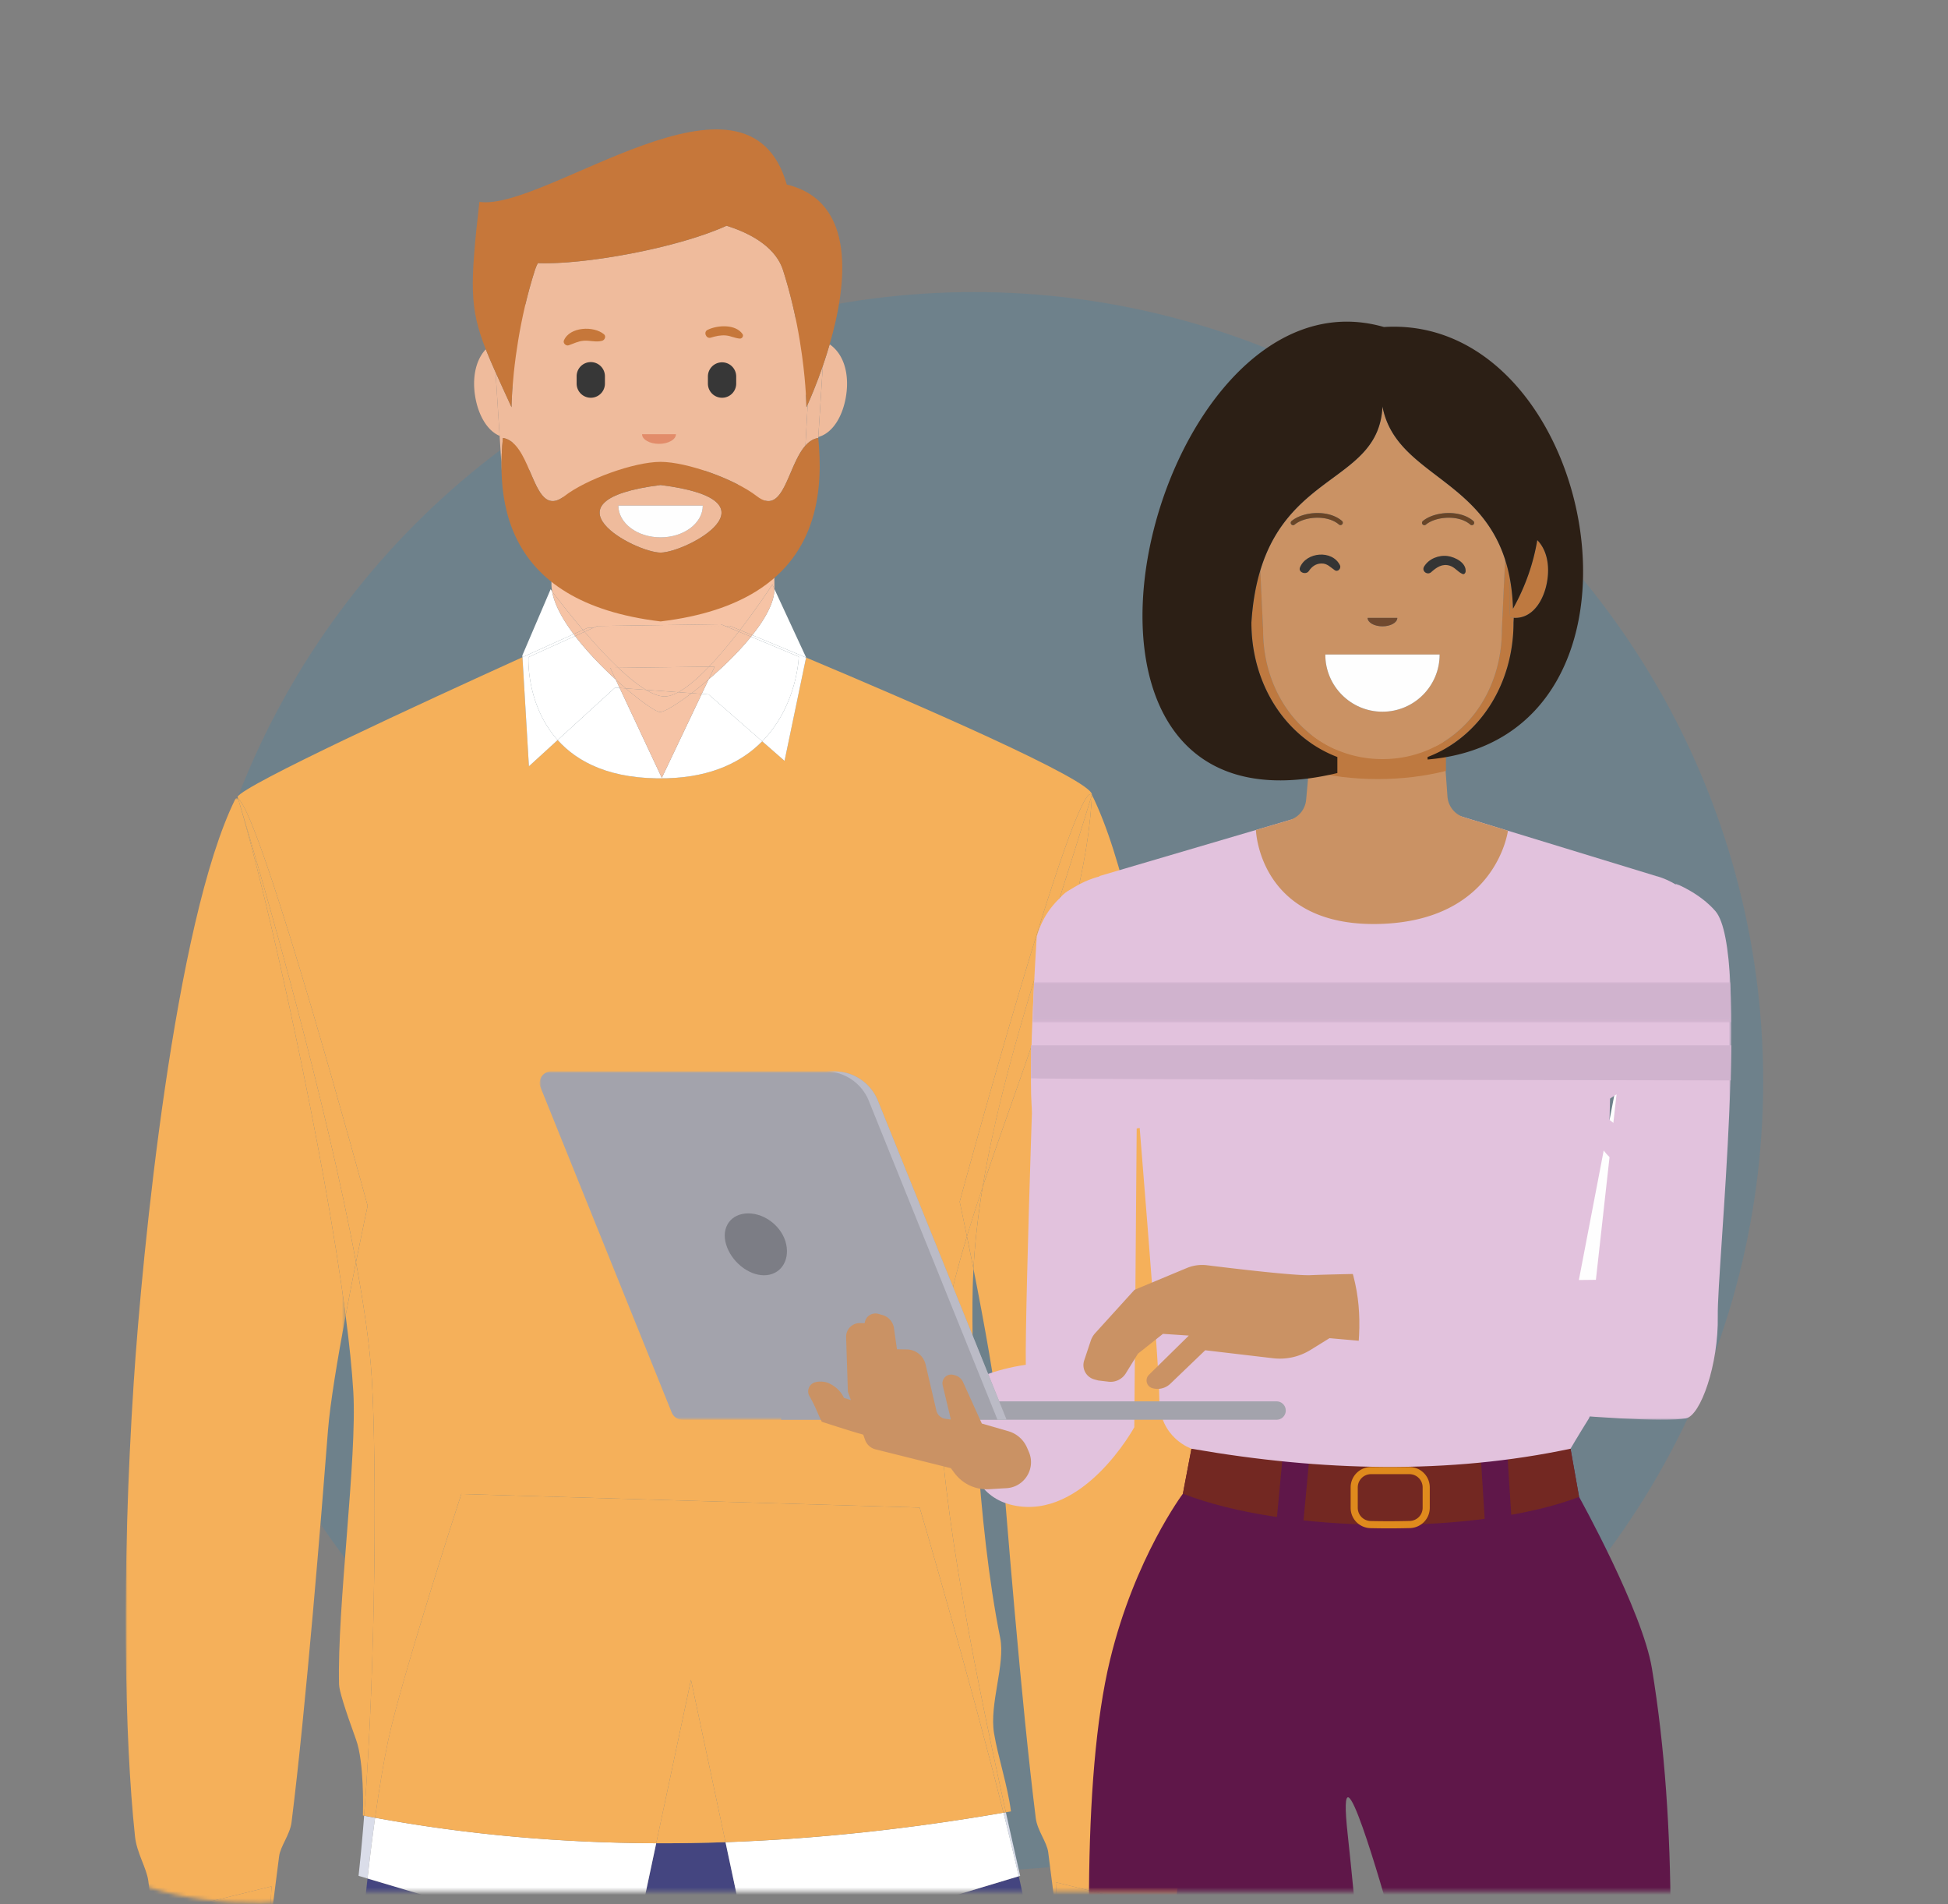 <svg viewBox="0 0 527 515" xmlns="http://www.w3.org/2000/svg"><rect x="0" y="0" width="527" height="515" fill="#808080" stroke="none"/><mask id="a" fill="#fff"><path d="M531.276 511.628c4.649-16.556 18.09-216.263 18.09-234.307 0-106.018-33.017-269.459-138.913-269.459-30.312 0-278.741-26.54-317.802 24.766-97.397 127.929-202.289 520.484 5.104 479z" fill-rule="evenodd"/></mask><mask id="b" fill="#fff"><path d="M0 0h59.505v307.533H0z" fill-rule="evenodd"/></mask><mask id="c" fill="#fff"><path d="M0 0h126.321v94.224H0z" fill-rule="evenodd"/></mask><mask id="d" fill="#fff"><path d="M0 0h95.156v144.99H0z" fill-rule="evenodd"/></mask><mask id="e" fill="#fff"><path d="M0 0h189.123v10.88H0z" fill-rule="evenodd"/></mask><g fill="none" fill-rule="evenodd"><circle cx="263.5" cy="292.5" fill="#2c8abb" opacity=".2" r="213.5"/><g mask="url(#a)"><path d="M278.888 765.096c2.19-40.906 2.75-127.801 2.367-183.55a1.985 1.985 0 01-.39-.766l.337-6.137c-.022-2.53-.046-4.98-.072-7.343l-.013-1.108c-.175-15.317-.436-26.854-.76-32.226-.335-5.507-2.152-15.044-4.755-26.481l-72.712 21.894-6.619-31.117c-6.269.219-12.516.316-18.74.292l-6.559 30.825-71.547-21.29c-2.856 25.497-4.663 54.216-3.974 70.635 1.932 46.03 17.7 179.697 17.61 183.437-.566 23.766 16.105 121.713 23.764 165.294l37.828-1.962c-1.384-38.392-4.1-119.99-3.74-159.573h-.002l.001-.012c.01-.984.02-1.95.032-2.88a5.41 5.41 0 01.147-1.152l.485-10.963c-.1-.255-.19-.483-.264-.658.013-.296.03-.61.043-.908.083-.144.193-.326.314-.526l.775-17.48c3.16-43.175 10.923-102.965 19.508-135.513 7.48 42.952 20.99 101.189 24.937 138.995.08.763.106 1.527.082 2.289l.701 19.732c.17 1.159.251 2.332.241 3.51-.54 65.466 12.051 135.53 19.312 170.318l43.43-4.96c-3.653-38.84-4.304-113.242-1.767-160.616" fill="#444580"/><path d="M272.122 490.177l-.648.11a843.8 843.8 0 014.128 17.198l.39-.118a2593.169 2593.169 0 01-3.87-17.19M98.511 491.103a502.17 502.17 0 01-1.51 16.265l2.424.72a610.076 610.076 0 012.054-16.434c-.989-.183-1.98-.362-2.968-.551" fill="#dadde9"/><path d="M177.53 498.554c-25.75-.101-51.116-2.317-76.05-6.9a610.076 610.076 0 00-2.054 16.435l71.547 21.29zM196.272 498.262l6.619 31.117 72.712-21.894a837.478 837.478 0 00-4.13-17.198c-25.38 4.377-50.46 7.111-75.202 7.975" fill="#fff"/><path d="M268.928 468.846c-1.335-8.013 3.102-18.66 1.651-25.865-6.225-30.912-7.902-74.586-7.429-94.654.04-1.7.116-3.406.21-5.118-.64-3.235-1.245-6.222-1.774-8.805-4.23 14.05-7.204 27.022-7.462 37.954-.64 27.19 8.097 73.113 17.998 117.819.46-.08.92-.155 1.38-.236-.886-6.925-3.513-14.727-4.574-21.095M64.268 215.519l.156.52h.002c-.053-.17-.107-.351-.158-.52M100.588 372.908c-.514-8.683-2.07-19.534-4.283-31.518-.876 4.373-1.848 9.343-2.8 14.442 1.004 7.695 1.727 14.668 2.075 20.56 1.073 18.126-4.402 58.151-3.852 79.245.04 1.576 1.485 6.318 4.586 14.86 2.228 6.134 1.917 18.94 1.867 20.544l.33.061c3.232-41.514 3.386-96.09 2.077-118.194M177.53 498.554c6.225.024 12.472-.073 18.742-.292l-9.34-43.908z" fill="#f5b05a"/><path d="M104.99 470.864c3.604-17.035 19.81-66.771 19.81-66.771l124.005 3.668s13.323 45.17 22.669 82.527l.648-.111c-9.9-44.706-18.64-90.627-17.997-117.82.258-10.931 3.23-23.902 7.46-37.953-1.16-5.67-1.957-9.372-1.957-9.372s31.367-115.565 35.772-110.063c.386-3.88-48.477-25-77.327-37.115l-5.827 27.944-6.046-5.291c-5.283 5.369-13.37 9.657-25.792 9.998-15.131.414-24.158-4.338-29.543-10.341l-7.774 7.1-1.751-29.498c-26.932 12.215-75.484 34.577-77.072 37.753.05.169.105.35.158.522 6.377 4.53 35.03 110.09 35.03 110.09s-1.377 6.402-3.151 15.26c2.214 11.984 3.769 22.835 4.283 31.518 1.309 22.102 1.155 76.68-2.077 118.194.989.19 1.979.368 2.969.55 1.105-7.902 2.293-15.037 3.51-20.79" fill="#f5b05a"/><path d="M248.805 407.761L124.8 404.092s-16.207 49.736-19.811 66.772c-1.217 5.751-2.405 12.886-3.51 20.79 24.934 4.583 50.3 6.799 76.05 6.9l9.402-44.2 9.34 43.908c24.74-.864 49.822-3.598 75.202-7.975-9.346-37.356-22.67-82.526-22.67-82.526" fill="#f5b05a"/><path d="M189.84 187.686l-10.796 22.697-11.403-24.306-1.255-.091-15.52 14.178c5.384 6.002 14.411 10.754 29.541 10.34 12.423-.34 20.51-4.63 25.792-9.998l-14.498-12.685z" fill="#fff"/><path d="M263.36 343.21c2.785 14.073 6.234 32.775 6.999 42.63 1.743 22.473 5.959 74.926 9.855 105.946.419 3.34 3.01 6.432 3.363 9.21 1.168 9.215 1.915 14.992 1.915 14.992l.489.1-.351-6.979 31.23 7.705-.268 5.45.268.053s.915-5.258 2.106-14.678c.438-3.469 3.116-7.5 3.598-12.043 2.85-26.864 3.695-71.54.349-122.688-2.295-35.088-11.06-124.737-27.515-157.939-1.423 31.303-17.846 70.96-29.545 106.04-1.24 7.516-2.097 14.912-2.493 22.2" fill="#f5b05a"/><path d="M295.397 214.969c-11.624 38.177-24.137 73.238-29.544 106.04 11.7-35.081 28.121-74.736 29.544-106.04M265.853 321.009a476.698 476.698 0 00-4.267 13.395c.53 2.583 1.134 5.57 1.774 8.805.396-7.288 1.254-14.683 2.493-22.2" fill="#f5b05a"/><path d="M259.627 325.032s.797 3.703 1.958 9.372c1.317-4.37 2.75-8.842 4.269-13.394 5.407-32.802 17.92-67.864 29.544-106.041-4.403-5.502-35.77 110.063-35.77 110.063M285.63 509.11l.351 6.978 9.94 2.005 15.455-.264.541 3.492 4.674.943.268-5.45z" fill="#f5b05a"/><path d="M218.073 177.854l.006-.031-8.575-18.511c-.005 3.603-2.461 8.034-5.991 12.477 3.63 1.5 8.675 3.592 14.56 6.065M149.37 159.94l-.41-.553-7.65 17.886.03.493a3889.378 3889.378 0 0113.862-6.256c-2.993-3.996-5.222-8.025-5.832-11.57" fill="#fff"/><path d="M150.865 200.163c-8.617-9.607-7.902-22.424-7.902-22.424a3840.4 3840.4 0 0112.628-5.714 87.248 87.248 0 01-.39-.515c-3.103 1.392-7.96 3.58-13.86 6.256l1.75 29.498zM203.177 172.214c3.515 1.457 7.948 3.306 12.926 5.406 0 0-.377 13.206-9.903 22.886l6.046 5.291 5.827-27.943a2611.212 2611.212 0 00-14.56-6.066c-.113.142-.221.284-.336.426" fill="#fff"/><path d="M203.177 172.214c-3.307 4.082-7.483 8.145-11.477 11.56l-1.86 3.912 1.86.134 14.5 12.686c9.526-9.68 9.903-22.886 9.903-22.886-4.978-2.1-9.411-3.949-12.926-5.406M167.641 186.076l-1.076-2.293c-3.768-3.44-7.763-7.564-10.974-11.758a3840.4 3840.4 0 00-12.628 5.714s-.715 12.816 7.902 22.424l15.522-14.178z" fill="#fff"/><path d="M158.92 169.843l1.58-.022 1.114-.499 33.39-.476 1.138.466 1.3-.019s.988.403 2.742 1.123c5.016-6.517 8.76-12.312 8.76-12.312l.56 1.208c0-.019.004-.039.004-.058l-.1-17.389a113.356 113.356 0 01-2.23 4.342 36.123 36.123 0 01-9.293 11.092c-5.967 5.662-13.01 9.34-19.394 9.242-6.72-.102-13.674-3.728-19.528-9.319-3.561-2.836-6.715-6.507-9.16-11.015-.208-.384-.412-.773-.616-1.162v13.039c0 .599.074 1.222.183 1.856a220.351 220.351 0 008.35 10.441l1.2-.538" fill="#f6c3a5"/><path d="M200.184 170.416c-1.754-.72-2.741-1.123-2.741-1.123l-1.301.02c.83.338 2.086.855 3.713 1.526.109-.14.222-.282.329-.423M160.501 169.82l-1.58.023-1.201.539.424.496 2.357-1.057" fill="#f6c3a5"/><path d="M195.004 168.846l-33.39.477-1.113.498 35.64-.51-1.137-.465M167.3 180.638l24.504-.318c2.784-2.911 5.562-6.267 8.051-9.481-1.628-.671-2.884-1.187-3.714-1.527l-35.64.509-2.357 1.056c2.811 3.279 5.994 6.766 9.155 9.76M157.72 170.381a221.036 221.036 0 01-8.35-10.44c.61 3.544 2.839 7.573 5.832 11.57 1.05-.474 1.899-.854 2.518-1.13M200.184 170.416c.91.374 2.027.834 3.329 1.372 3.53-4.442 5.986-8.874 5.99-12.476l-.558-1.209s-3.745 5.795-8.761 12.313" fill="#f6c3a5"/><path d="M203.177 172.214c.115-.142.223-.284.336-.426a1898.48 1898.48 0 00-3.33-1.372c-.107.141-.22.282-.328.423.98.405 2.098.867 3.322 1.375M157.72 170.381c-.62.276-1.467.656-2.518 1.13.129.171.258.343.39.515l2.552-1.149-.424-.496" fill="#f6c3a5"/><path d="M166.565 183.783l-1.462-3.117 2.196-.029c-3.161-2.995-6.344-6.482-9.155-9.76l-2.553 1.148c3.211 4.194 7.206 8.317 10.974 11.758M191.804 180.32l1.548-.021-1.652 3.475c3.994-3.415 8.17-7.477 11.477-11.56-1.225-.507-2.342-.97-3.322-1.374-2.489 3.213-5.267 6.569-8.05 9.48" fill="#f6c3a5"/><path d="M29.686.184C13.23 33.386 4.466 123.037 2.17 158.122c-3.346 51.15-2.5 95.827.35 122.69.482 4.541 3.159 8.573 3.598 12.041 1.19 9.42 2.106 14.68 2.106 14.68l.268-.055-.268-5.449 31.23-7.703-.351 6.976.489-.097s.747-5.778 1.915-14.993c.352-2.779 2.944-5.87 3.363-9.21 3.897-31.022 8.112-83.474 9.855-105.947.568-7.325 2.62-19.54 4.78-31.108C53.709 95.521 38.448 26.823 30.424.154c-.295-.208-.544-.213-.738.03" fill="#f5b05a" mask="url(#b)" transform="translate(34 215.885)"/><path d="M64.425 216.04h-.002c8.024 26.668 23.286 95.366 29.082 139.792.952-5.099 1.923-10.068 2.8-14.44-7.965-43.112-24.47-100.898-31.88-125.353" fill="#f5b05a"/><path d="M99.456 326.131s-28.653-105.56-35.03-110.09c7.408 24.453 23.914 82.24 31.88 125.35 1.773-8.859 3.15-15.26 3.15-15.26M42.224 517.914l.268 5.45 30.61-6.177.352-6.976z" fill="#f5b05a"/><g fill="#f6c3a5"><path d="M178.516 192.59c-.993-.028-4.73-2.56-9.22-6.394l-1.655-.12 11.403 24.307 10.795-22.697-2.732-.199c-4.118 3.131-7.48 5.134-8.59 5.103"/><path d="M166.565 183.783l1.076 2.293 1.655.12a111.168 111.168 0 01-2.731-2.413M189.84 187.686l1.86-3.912a105.296 105.296 0 01-4.593 3.714zM183.492 187.225c2.558-1.38 5.434-3.896 8.312-6.905l-24.505.318c2.584 2.448 5.147 4.56 7.475 5.956z"/><path d="M174.774 186.594l-5.478-.397c4.49 3.833 8.228 6.365 9.22 6.393 1.111.031 4.473-1.972 8.591-5.102l-3.615-.263c-1.319.712-2.556 1.135-3.659 1.145-1.454.015-3.18-.65-5.059-1.776"/><path d="M191.804 180.32c-2.878 3.009-5.754 5.525-8.312 6.905l3.615.263c1.458-1.11 3.01-2.36 4.593-3.714l1.652-3.475zM179.833 188.37c1.103-.01 2.34-.434 3.66-1.146l-8.72-.63c1.88 1.126 3.606 1.791 5.06 1.776M174.774 186.594c-2.328-1.396-4.891-3.508-7.475-5.956l-2.196.028 1.462 3.117c.93.849 1.845 1.657 2.731 2.414zM140.445 122.646a2.918 2.918 0 01-.387.356c2.413 7.529 5.482 15.123 9.129 22.043v-1.037c-3.455-6.585-6.393-13.98-8.742-21.362M209.402 140.816l.006 1.05c2.946-6.034 5.468-12.473 7.517-18.863a2.923 2.923 0 01-.387-.357c-1.976 6.21-4.37 12.429-7.136 18.17"/><path d="M158.963 157.222c-3.56-3.4-6.716-7.526-9.16-12.033-.21-.387-.41-.788-.617-1.181v1.037c.205.389.408.779.617 1.162 2.444 4.508 5.6 8.179 9.16 11.015M207.18 145.189a49.307 49.307 0 01-9.295 12.11 36.119 36.119 0 009.294-11.091 114.1 114.1 0 002.23-4.342l-.007-1.05a103.898 103.898 0 01-2.223 4.373"/></g><path d="M134.922 101.69l.024.134-.044-.282c.006.048.015.102.02.149" fill="#5e2c2c"/><path d="M221.38 118.2c4.533-1.247 7.25-7.018 7.712-12.843.359-4.518-.746-9.5-4.64-12.23a125.322 125.322 0 01-1.852 5.837zM131.42 94.469c-2.643 2.844-3.401 7.036-3.095 10.889.432 5.439 2.832 10.829 6.838 12.534l-1.09-17.197c-1.024-2.288-1.904-4.331-2.653-6.226" fill="#efbb9c"/><path d="M136.053 118.449c1.367.223 2.495.987 3.466 2.075l-.868-15.755c-.253 3.38-.267 5.379-.267 5.379-1.656-3.622-3.085-6.713-4.31-9.453l1.09 17.197.433 6.847c0 .905.033 1.794.081 2.673-.073-3.091.09-6.112.375-8.963M218.512 109.383l-.614 11.141c.971-1.088 2.1-1.853 3.466-2.076l.016-.248 1.22-19.236c-1.732 5.03-3.389 8.862-4.088 10.419" fill="#efbb9c"/><path d="M194.901 101.763a3.638 3.638 0 117.276 0v1.834a3.638 3.638 0 01-7.276 0zm-2.354 12.132c3.211 1.419 9.538 1.619 13.837-.345 1.304-.596 2.97-1.666 3.496-3.382 2.544-8.296 1.923-12.932-2.016-15.034-4.315-2.302-18.226-1.771-22.83 1.576-1.402 1.02-1.429 1.889-1.329 2.454.658 3.682 3.798 12.502 8.842 14.73zM154.385 101.763a3.638 3.638 0 117.276 0v1.834a3.638 3.638 0 01-7.276 0zm-3.353 11.787c4.3 1.964 10.627 1.764 13.838.345 5.044-2.23 8.184-11.05 8.842-14.731.101-.565.073-1.434-1.328-2.454-2.73-1.985-8.737-2.98-14.073-2.98-3.659 0-7.003.468-8.759 1.404-3.938 2.103-4.559 6.738-2.015 15.035.527 1.715 2.192 2.785 3.495 3.38z" fill="#f2cdb8"/><path d="M190.129 136.75c0 4.747-5.113 8.596-11.42 8.596s-11.42-3.849-11.42-8.597zm-11.42 12.714c6.809 0 33.42-14.082 0-18.277-33.42 4.195-6.81 18.277 0 18.277z" fill="#efbb9c"/><path d="M138.189 91.957l.45-8.354v8.354zm84.904 0h-3.508l-1.499-5.33-2.814-.38c-.864-4.167-1.982-8.629-3.444-13.195-1.804-5.632-7.688-9.626-15.28-11.99-13.287 6.057-38.5 10.596-51.041 10.108a12.164 12.164 0 00-.787 1.882 125.883 125.883 0 00-2.56 9.225l-4.42.375.395 9.305h-4.607l.26 4.204h4.852v27.431l4.623 3.666c2.303 5.373 4.27 10.574 9.067 7.19l5.14 4.075 18.144-12.07 15.072.877c3.085 1.024 6.16 2.295 8.832 3.66l6.218 7.533 1.22-3.13c5.374 1.494 6.57-9.975 10.942-14.87l.614-11.14c-.22.492-.35.764-.35.764s-.009-1.167-.124-3.213l3.341-8.583-.613-2.19h2.035z" fill="#efbb9c"/><path d="M178.281 120.051c2.531 0 4.583-1.165 4.583-2.603h-9.166c0 1.438 2.052 2.603 4.583 2.603" fill="#e28c6a"/><path d="M138.384 110.148s.015-1.998.267-5.38c.17-2.278.449-5.182.906-8.54.18-1.32.389-2.712.628-4.16.939-5.676 2.364-12.238 4.534-19.016.208-.65.475-1.276.788-1.882 12.54.489 37.754-4.051 51.042-10.11 7.59 2.365 13.475 6.36 15.278 11.992 2.17 6.778 3.596 13.34 4.535 19.016.239 1.448.448 2.84.627 4.16 1.136 8.337 1.173 13.92 1.173 13.92s.129-.271.35-.765c.7-1.556 2.356-5.388 4.088-10.42.622-1.807 1.254-3.77 1.853-5.836 4.684-16.145 7.4-38.605-11.597-43.212-10.678-37.258-65.374 7.358-83.163 4.682-2.511 22.447-2.741 28.56 1.727 39.872.749 1.895 1.63 3.938 2.653 6.226 1.226 2.74 2.655 5.83 4.31 9.453M178.709 131.187c33.42 4.195 6.809 18.277 0 18.277s-33.42-14.082 0-18.277m25.755 28.817c16.846-10.405 18.266-27.931 16.9-41.555-1.366.222-2.494.987-3.466 2.075-4.926 5.515-5.815 19.39-13.199 13.646-5.767-4.486-18.792-9.247-25.99-9.247s-20.224 4.76-25.99 9.247c-7.384 5.745-8.274-8.131-13.199-13.646-.972-1.088-2.1-1.853-3.467-2.075-.285 2.85-.448 5.872-.374 8.963.281 11.824 4.039 24.67 17.756 32.888 6.195 3.712 14.419 6.48 25.274 7.784 11.14-1.337 19.507-4.22 25.755-8.08" fill="#c6773a"/><path d="M178.709 145.346c6.307 0 11.42-3.85 11.42-8.597h-22.84c0 4.748 5.113 8.597 11.42 8.597" fill="#fefefe"/><path d="M191.404 89.23c2.652-1.318 7.588-1.632 9.483 1.132.346.503-.125 1.254-.713 1.219-1.312-.08-2.463-.726-3.777-.847-1.424-.131-2.778.182-4.13.597-1.226.376-2.032-1.518-.863-2.1M152.552 92.098c1.538-3.731 8.082-4.028 10.85-1.681.632.535.217 1.535-.477 1.745-1.63.49-3.354-.138-5.043 0-1.486.123-2.672.764-4.054 1.235-.71.24-1.576-.572-1.276-1.3" fill="#c6773a"/></g><g mask="url(#a)"><path d="M322.33 391.842l-2.316 12.167s-13.037 17.381-19.7 44.902c-15.657 64.67 5.794 221.321 5.794 221.321s9.557 125.438 12.167 134.417c5.97 3.433 29.204 4.987 35.922 0l7.421-129.202s14.595-157.011 14.016-158.75c-.58-1.738-14.485-51.564-11.008-20.278 3.476 31.287 16.74 183.083 16.74 184.822 0 1.738 6.435 125.145 6.435 125.145 10.222 4.72 24.082 6.743 37.66 0 0 0 10.098-117.418 13.214-143.106 2.217-18.28 22.526-125.534 8.222-212.052-2.57-15.55-19.698-46.351-19.698-46.351l-2.318-13.035z" fill="#5f1749"/><path d="M427.198 404.877l-2.317-13.035h-102.55l-2.318 12.167c28.1 10.951 80.125 11.197 107.185.868" fill="#732822"/><path d="M407.816 393.558l-7.218.458 1.205 19.049c2.445-.463 4.831-.97 7.151-1.517zM347.037 393.518l-1.74 18.575a188.71 188.71 0 007.12 1.537l1.822-19.438z" fill="#5f1749"/><path d="M370.894 398.723a3.576 3.576 0 00-3.571 3.571v5.533c0 1.96 1.547 3.53 3.52 3.574 3.522.078 7.061.071 10.523-.02 1.967-.05 3.507-1.62 3.507-3.573v-5.514a3.576 3.576 0 00-3.571-3.571zm4.823 14.66c-1.637 0-3.278-.018-4.914-.054-3.032-.066-5.408-2.483-5.408-5.502v-5.533a5.505 5.505 0 015.5-5.499h10.407a5.505 5.505 0 015.499 5.5v5.513c0 3.007-2.366 5.424-5.385 5.502-1.883.048-3.788.073-5.699.073z" fill="#df8a1d"/><g fill="#e2c2dd"><path d="M297.418 236.955l76.767-22.595 73.87 22.595s-12.456 46.061-12.456 57.65c0 11.586-2.897 84.49-5.794 89.125-2.896 4.635-4.924 8.112-4.924 8.112-32.825 6.962-67.162 6.17-102.55 0 0 0-8.69-2.897-8.69-13.326s-6.374-85.36-6.374-87.098c0-1.739-9.85-54.463-9.85-54.463"/><path d="M309.367 290.693l-11.387-53.748s-13.598 2.473-17.509 16.379c0 0-2.858 44.12-.856 49.198 2.298 5.825.95-1.627.95-1.627l10.032 6.913 24.674-3.795M463.844 255.06c-2.607-15.207-15.788-18.104-15.788-18.104l-3.991 65.565 11.448-13.482z"/></g><path d="M391.588 215.446l-1.643-22.63-34.422-.317-2.17 23.817a6.341 6.341 0 01-4.523 5.507l-9.06 2.667s.752 26.066 33 25.423c32.052-.64 35.18-25.225 35.18-25.225l-11.894-3.638a6.34 6.34 0 01-4.468-5.604" fill="#ca9264"/><path d="M341.716 170.466l-.756-16.214c-1.212 4.002-2.063 8.651-2.412 14.132 0 16.785 9.293 31.064 23.253 36.37v-1.86c-12.139-5.094-20.085-17.688-20.085-32.428M409.46 168.384l.069-1.276a7.874 7.874 0 01-.987-.121c-.213-3.77-.225-7.144-.08-10.534a41.882 41.882 0 00-1.28-5.1l-.89 19.113c0 14.74-7.947 27.334-20.085 32.43v1.857c13.96-5.305 23.253-19.583 23.253-36.369" fill="#be7940"/><path d="M391.179 208.51v-7.359c-5.611 1.558-11.807 2.423-18.443 2.423-6.635 0-12.83-.865-18.44-2.423v7.36c5.68 1.428 11.872 2.208 18.44 2.208s12.76-.78 18.443-2.208" fill="#be7940"/><path d="M374.003 109.939c3.436 18.05 26.035 19.189 33.179 41.415l-.891 19.112c0 14.74-7.946 27.334-20.084 32.43-3.713 1.558-7.813 2.423-12.204 2.423-4.39 0-8.49-.865-12.202-2.423-12.139-5.096-20.085-17.69-20.085-32.43l-.756-16.214c8.046-26.57 32.142-24.4 33.043-44.313zm15.464 67.097h-30.926c0 8.54 6.923 15.464 15.462 15.464 8.54 0 15.464-6.925 15.464-15.464zm-11.446-9.913h-8.034c0 1.259 1.798 2.28 4.016 2.28s4.018-1.021 4.018-2.28zM363.09 140.93c-3.586-3.138-10.515-2.63-13.673-.01a.637.637 0 10.814.98c2.723-2.257 8.928-2.715 12.019-.01a.639.639 0 00.84-.96zm35.513 0c-3.587-3.138-10.515-2.63-13.673-.01a.637.637 0 10.815.98c2.722-2.257 8.927-2.715 12.018-.01a.637.637 0 00.84-.96z" fill="#ca9264"/><path d="M385.26 153.25c1.27-2.124 3.964-3.179 6.377-2.856 2.023.27 5.13 1.835 4.856 4.25-.042.362-.394.789-.817.61-1.312-.555-2.06-1.813-3.47-2.25-2.027-.63-3.58.449-5.027 1.755-1.016.917-2.656-.275-1.919-1.509M351.69 153.468c1.69-4.181 8.72-4.829 10.819-.581.391.793-.512 1.951-1.438 1.321-1.186-.806-2.011-1.847-3.62-1.797-1.525.047-2.591.872-3.357 2.03-.756 1.147-2.953.382-2.405-.973" fill="#343434"/><path d="M358.54 177.036c0 8.54 6.924 15.463 15.463 15.463 8.54 0 15.464-6.923 15.464-15.463z" fill="#fefefe"/><path d="M374.004 169.403c2.218 0 4.016-1.021 4.016-2.28h-8.034c0 1.259 1.799 2.28 4.018 2.28" fill="#70492f"/><path d="M409.316 164.639c-.09-2.982-.388-5.696-.854-8.186a104.16 104.16 0 00.08 10.534c.336.064.665.101.988.12 5.444.324 8.729-5.535 9.222-11.459.282-3.386-.419-7.07-2.866-9.564-1.031 6.194-3.16 12.463-6.57 18.555" fill="#be7940"/><path d="M362.25 141.89a.639.639 0 00.839-.96c-3.586-3.138-10.515-2.629-13.672-.01a.636.636 0 00.407 1.128.636.636 0 00.407-.147c2.723-2.258 8.927-2.716 12.019-.01M385.338 142.048a.636.636 0 00.407-.148c2.722-2.257 8.927-2.716 12.019-.01a.637.637 0 00.84-.96c-3.587-3.138-10.516-2.63-13.674-.01a.638.638 0 00.408 1.128" fill="#694527"/><path d="M374.39 88.448c-63.391-18.234-102.375 142.136-12.589 120.64v-4.335c-13.96-5.305-23.253-19.583-23.253-36.369.349-5.481 1.2-10.13 2.412-14.132 8.046-26.57 32.142-24.4 33.043-44.314 3.436 18.051 26.035 19.19 33.179 41.416a41.73 41.73 0 011.28 5.099c.465 2.49.765 5.203.854 8.186 3.41-6.091 5.538-12.36 6.57-18.554 2.448 2.492 3.149 6.177 2.867 9.563-.494 5.926-3.779 11.782-9.224 11.46l-.07 1.276c0 16.786-9.293 31.064-23.252 36.37v.67c67.667-5.688 46.321-120.624-11.817-116.976" fill="#2c1f15"/><path d="M307.543 301.46c-8.712-31.013-13.505-53.386-17.093-61.198-2.874 1.054-6.587 3.623-9.664 18.931-.368 1.833-3.527 93.28-3.273 109.949-8.686 1.204-15.092 4.443-15.092 4.443s-7.173 29.556 11.765 33.573c18.938 4.017 32.68-21.128 32.68-21.128z" fill="#e2c2dd"/><path d="M373.682 344.433s-13.774.233-19.144.466c-4.266.186-21.21-1.84-27.99-2.68a10.78 10.78 0 00-5.473.749l-14.162 5.9-10.616 11.699a5.83 5.83 0 00-1.212 2.072l-1.776 5.329a4.002 4.002 0 002.743 5.126l1.055.288 2.77.332c1.87.225 3.7-.657 4.69-2.26l3.28-5.31 6.77-5.369 7.003.467-10.785 10.599c-1.206 1.185-.648 3.235.993 3.645l.103.026a5.01 5.01 0 004.684-1.245l9.44-9.057 18.357 2.16a15.747 15.747 0 0010.129-2.25l5.134-3.177 15.875 1.4z" fill="#ca9264"/><path d="M380.046 344.315l-14.505-1.28c3.369 10.986 2.44 20.348.213 34.13l15.786 1.92z" fill="#e2c2dd"/><path d="M345.406 379.036H211.34v4.969h134.067a2.485 2.485 0 000-4.969" fill="#a3a3ac"/><path d="M126.321 94.224H38.633a3.142 3.142 0 01-2.914-1.967L.232 4.32C-.603 2.254.918 0 3.146 0H79.73c5.176 0 9.834 3.144 11.771 7.943z" fill="#a3a3ac" mask="url(#c)" transform="translate(146 289.78)"/><path d="M237.502 297.724a12.692 12.692 0 00-11.77-7.942h-2.47c5.176 0 9.834 3.143 11.77 7.942l34.82 86.28h2.469z" fill="#bbbbc6"/><path d="M212.696 336.563c.984 4.622-1.7 8.369-5.996 8.369s-8.894-3.747-10.272-8.37c-1.378-4.622 1.308-8.37 5.997-8.37s9.288 3.748 10.271 8.37" fill="#7c7d85"/><path d="M228.905 361.666c.175 5.47.478 14.757.478 14.757l4.66 13.048a4.006 4.006 0 002.8 2.538l20.4 5.1.979 1.313a10.901 10.901 0 009.451 4.368c1.442-.095 3.018-.191 4.573-.273 4.895-.258 8.035-5.313 6.095-9.815l-.495-1.147a7.867 7.867 0 00-5.043-4.446l-7.189-2.077-5.08-11.217a3.314 3.314 0 00-2.212-1.846l-.437-.109c-1.709-.426-3.262 1.11-2.854 2.823l2.212 9.273-1.458-.201a2.95 2.95 0 01-2.47-2.252l-2.904-12.42a5.297 5.297 0 00-5.065-4.092l-2.69-.047-.803-5.698a4.328 4.328 0 00-3.105-3.56l-1.109-.314a2.93 2.93 0 00-3.712 2.517l-1.245-.029a3.69 3.69 0 00-3.777 3.806" fill="#ca9264"/><path d="M232.133 379.292l-3.826-1.196s-.957-2.63-4.305-4.064c-.271-.117-1.811-.592-3.43-.176a2.56 2.56 0 00-1.59 3.754c1.723 3.004 2.031 4.314 3.346 6.943 0 0 12.436 4.066 12.436 3.708 0-.359-2.63-8.969-2.63-8.969" fill="#ca9264"/><path d="M90.829 7.408C86.535 2.462 80.127 0 80.127 0s-16.01 49.143-18.111 68.053c-1.227 11.035-4.204 26.357-6.474 37.21-3.078.286-6.112.64-8.888.96C32.413 107.854 0 104.96 0 104.96c2.802 2.8 4.61 15.658 0 33.751 0 0 71.071 8.095 82.87 5.9 3.963-.738 8.842-14.577 8.608-27.651-.233-13.074 8.817-98.644-.65-109.553" fill="#e2c2dd" mask="url(#d)" transform="translate(373.239 239.015)"/><path d="M427.137 346.21l10.964-57.17-6.358 57.12" fill="#fefefe"/><path d="M431.434 299.81l12.63 9.762 19.78-49.349-15.788-23.268-15.437 7.27-1.472 36.002-.91 22.294s1.897 12.745 12.2 13.558c10.305.813 5.619-27.04 5.619-27.04" fill="#e2c2dd"/><path d="M.496 0L0 10.88h189.123l-.3-10.88z" fill="#d0b3ce" mask="url(#e)" transform="translate(279.272 265.646)"/><path d="M278.923 282.734s.003 8.6 0 8.908c-.004.308 189.307.587 189.307.587l.16-9.495z" fill="#d0b3ce"/></g><g fill="#373737"><path d="M163.653 103.756v-1.929a3.827 3.827 0 10-7.653 0v1.929a3.826 3.826 0 107.653 0M195.34 98a3.826 3.826 0 00-3.827 3.827v1.93a3.827 3.827 0 007.654 0v-1.93A3.826 3.826 0 00195.34 98" mask="url(#a)"/></g></g></svg>